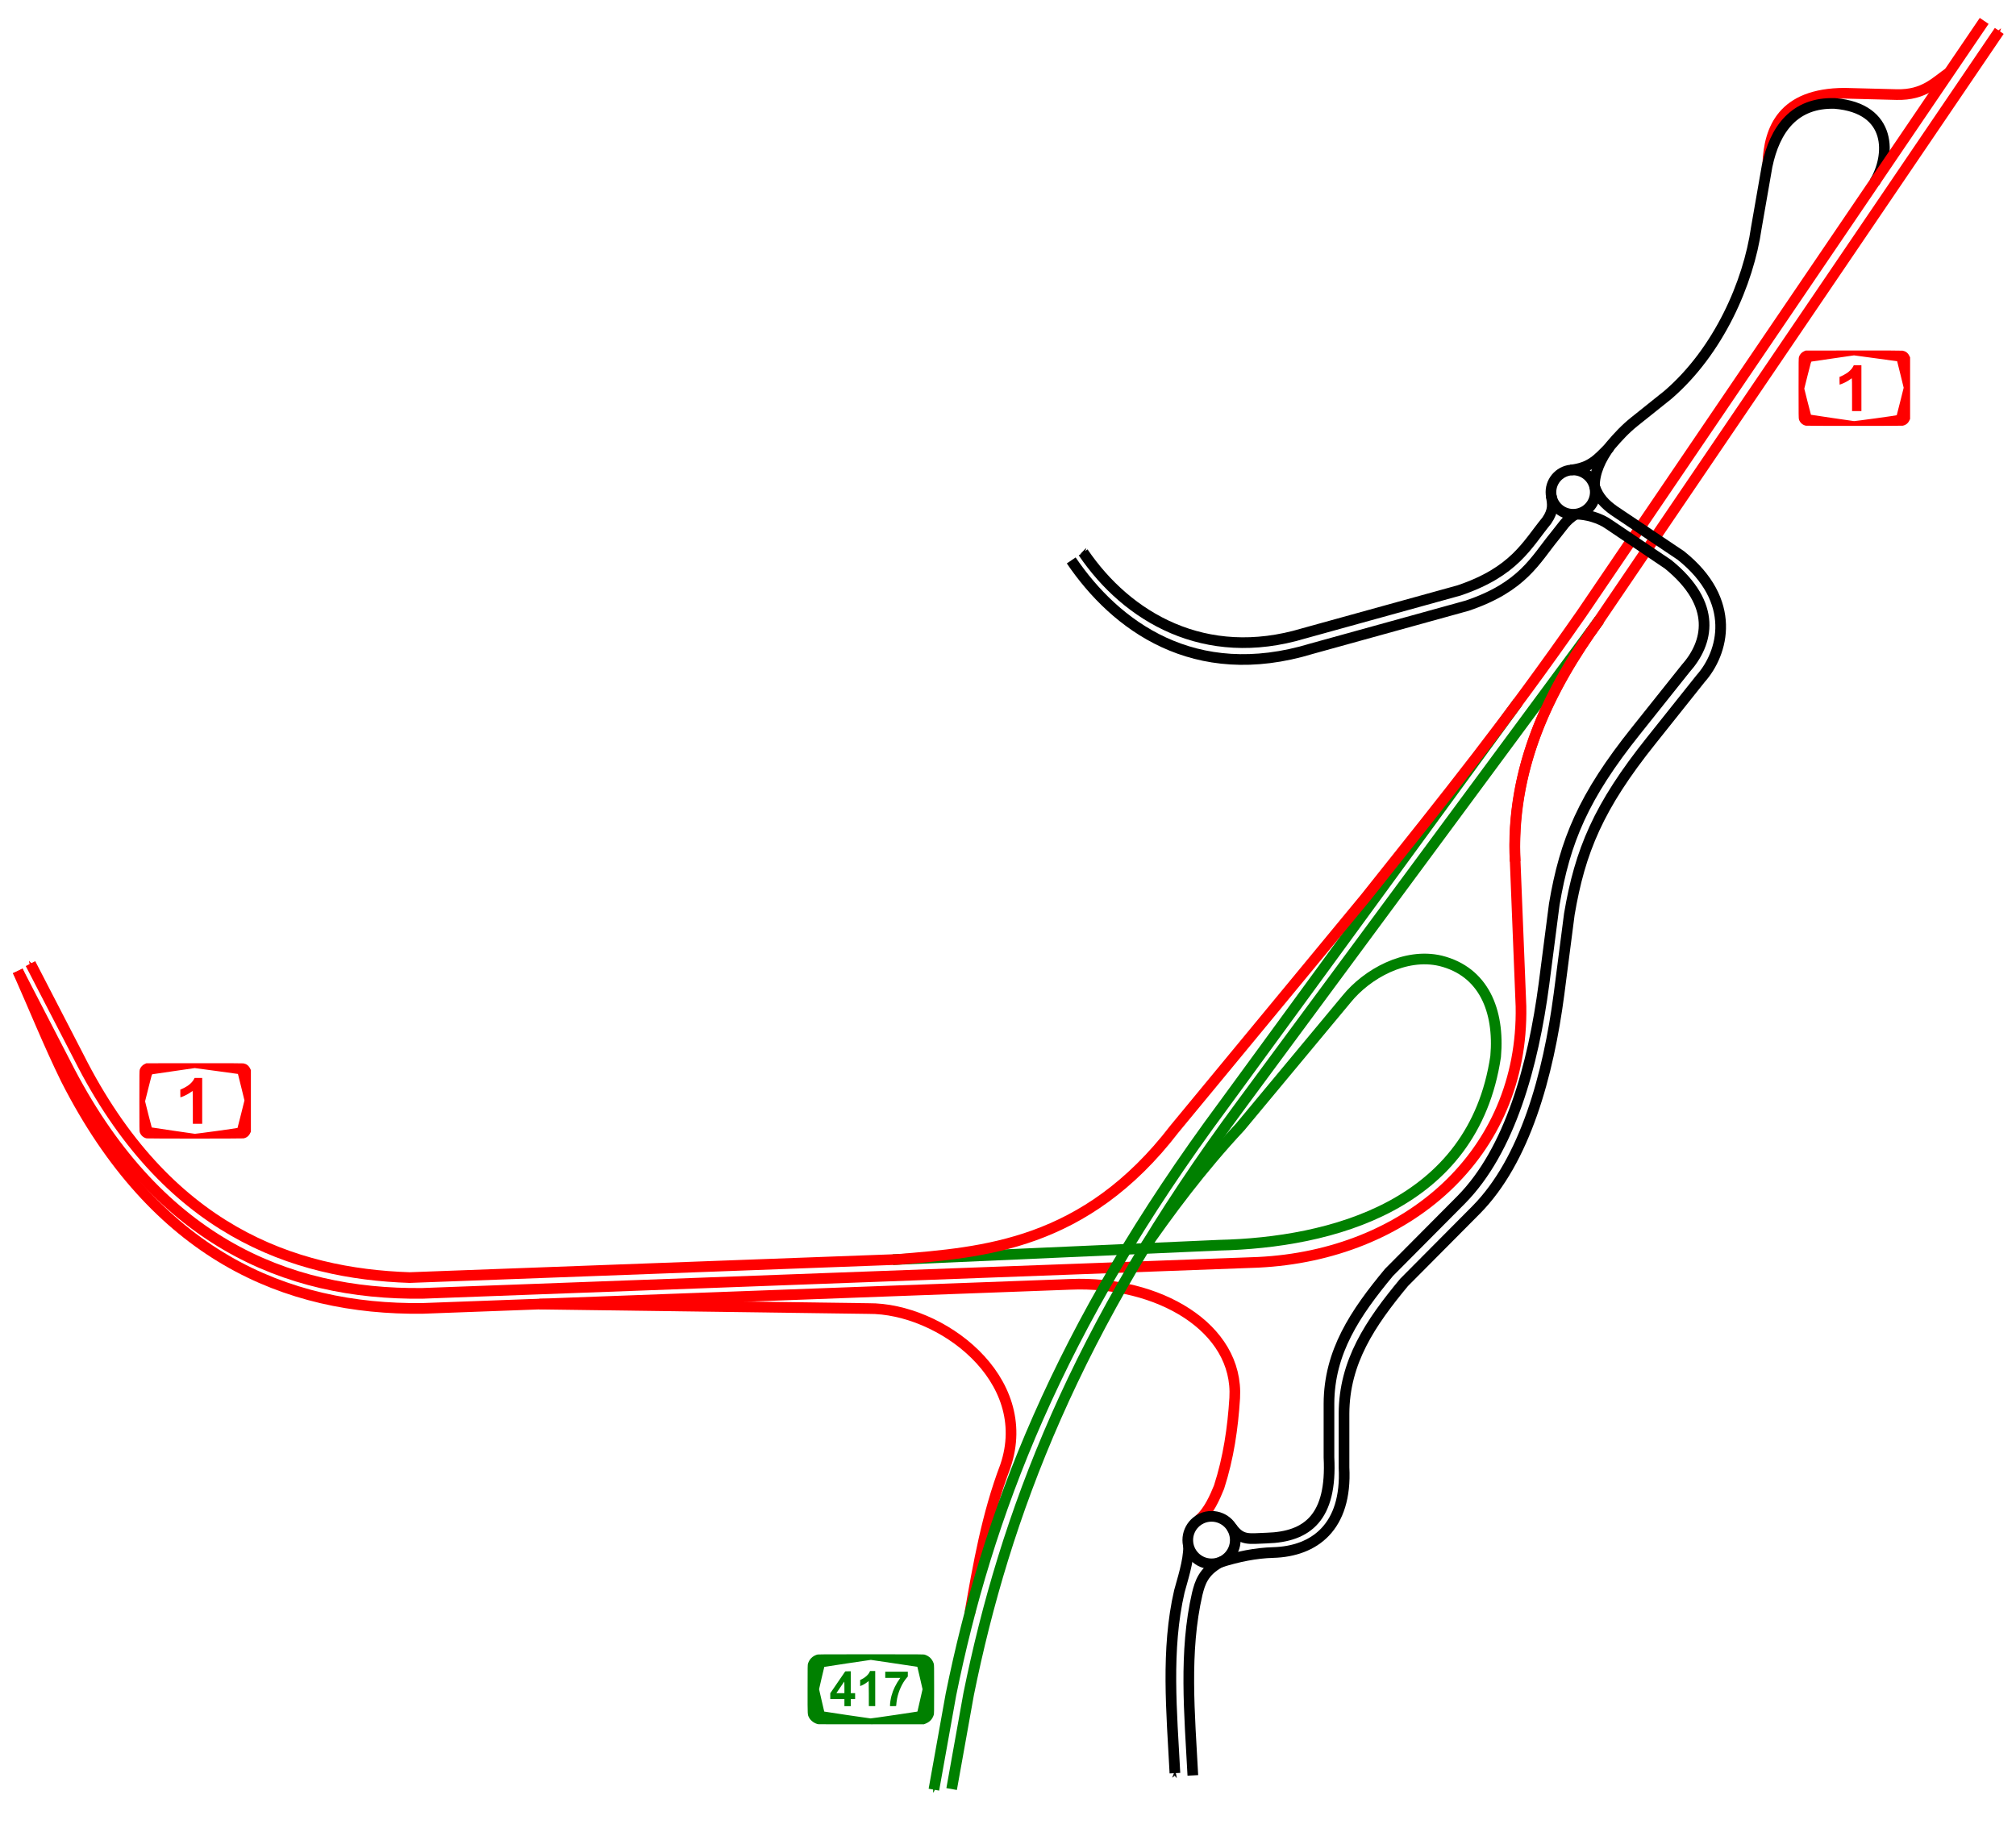 <?xml version="1.0" encoding="UTF-8" standalone="no"?>
<!-- Created with Inkscape (http://www.inkscape.org/) -->

<svg
   xmlns:dc="http://purl.org/dc/elements/1.1/"
   xmlns:cc="http://creativecommons.org/ns#"
   xmlns:rdf="http://www.w3.org/1999/02/22-rdf-syntax-ns#"
   xmlns:svg="http://www.w3.org/2000/svg"
   xmlns="http://www.w3.org/2000/svg"
   xmlns:sodipodi="http://sodipodi.sourceforge.net/DTD/sodipodi-0.dtd"
   xmlns:inkscape="http://www.inkscape.org/namespaces/inkscape"
   width="189mm"
   height="171mm"
   viewBox="0 0 189 171"
   version="1.1"
   id="svg8"
   inkscape:version="0.92.2 (5c3e80d, 2017-08-06)"
   sodipodi:docname="מחלף אדומים.svg">
  <defs
     id="defs2">
    <marker
       inkscape:stockid="Arrow1Send"
       orient="auto"
       refY="0"
       refX="0"
       id="marker1300"
       style="overflow:visible"
       inkscape:isstock="true">
      <path
         id="path1298"
         d="M 0,0 5,-5 -12.5,0 5,5 Z"
         style="fill:#008000;fill-opacity:1;fill-rule:evenodd;stroke:#008000;stroke-width:1pt;stroke-opacity:1"
         transform="matrix(-0.2,0,0,-0.2,-1.2,0)"
         inkscape:connector-curvature="0" />
    </marker>
    <marker
       inkscape:stockid="Arrow1Sstart"
       orient="auto"
       refY="0"
       refX="0"
       id="marker1248"
       style="overflow:visible"
       inkscape:isstock="true">
      <path
         id="path1246"
         d="M 0,0 5,-5 -12.5,0 5,5 Z"
         style="fill:#008000;fill-opacity:1;fill-rule:evenodd;stroke:#008000;stroke-width:1pt;stroke-opacity:1"
         transform="matrix(0.2,0,0,0.2,1.2,0)"
         inkscape:connector-curvature="0" />
    </marker>
    <marker
       inkscape:stockid="Arrow1Sstart"
       orient="auto"
       refY="0"
       refX="0"
       id="marker1208"
       style="overflow:visible"
       inkscape:isstock="true">
      <path
         id="path1206"
         d="M 0,0 5,-5 -12.5,0 5,5 Z"
         style="fill:#000000;fill-opacity:1;fill-rule:evenodd;stroke:#000000;stroke-width:1pt;stroke-opacity:1"
         transform="matrix(0.2,0,0,0.2,1.2,0)"
         inkscape:connector-curvature="0" />
    </marker>
    <marker
       inkscape:stockid="Arrow1Sstart"
       orient="auto"
       refY="0"
       refX="0"
       id="marker1174"
       style="overflow:visible"
       inkscape:isstock="true">
      <path
         id="path1172"
         d="M 0,0 5,-5 -12.5,0 5,5 Z"
         style="fill:#000000;fill-opacity:1;fill-rule:evenodd;stroke:#000000;stroke-width:1pt;stroke-opacity:1"
         transform="matrix(0.2,0,0,0.2,1.2,0)"
         inkscape:connector-curvature="0" />
    </marker>
    <marker
       inkscape:stockid="Arrow1Send"
       orient="auto"
       refY="0"
       refX="0"
       id="Arrow1Send"
       style="overflow:visible"
       inkscape:isstock="true">
      <path
         id="path879"
         d="M 0,0 5,-5 -12.5,0 5,5 Z"
         style="fill:#ff0000;fill-opacity:1;fill-rule:evenodd;stroke:#ff0000;stroke-width:1pt;stroke-opacity:1"
         transform="matrix(-0.2,0,0,-0.2,-1.2,0)"
         inkscape:connector-curvature="0" />
    </marker>
    <marker
       inkscape:stockid="Arrow1Sstart"
       orient="auto"
       refY="0"
       refX="0"
       id="Arrow1Sstart"
       style="overflow:visible"
       inkscape:isstock="true">
      <path
         id="path876"
         d="M 0,0 5,-5 -12.5,0 5,5 Z"
         style="fill:#ff0000;fill-opacity:1;fill-rule:evenodd;stroke:#ff0000;stroke-width:1pt;stroke-opacity:1"
         transform="matrix(0.2,0,0,0.2,1.2,0)"
         inkscape:connector-curvature="0" />
    </marker>
  </defs>
  <sodipodi:namedview
     id="base"
     pagecolor="#ffffff"
     bordercolor="#666666"
     borderopacity="1.0"
     inkscape:pageopacity="0.0"
     inkscape:pageshadow="2"
     inkscape:zoom="0.7"
     inkscape:cx="446.93891"
     inkscape:cy="323.6754"
     inkscape:document-units="mm"
     inkscape:current-layer="layer1"
     showgrid="false"
     inkscape:window-width="1920"
     inkscape:window-height="1001"
     inkscape:window-x="-9"
     inkscape:window-y="-9"
     inkscape:window-maximized="1"
     showguides="true"
     inkscape:guide-bbox="true" />
  <g
     inkscape:label="Layer 1"
     inkscape:groupmode="layer"
     id="layer1"
     transform="translate(0,-126)">
    <path
       style="fill:none;stroke:#ff0000;stroke-width:1;stroke-linecap:butt;stroke-linejoin:miter;stroke-miterlimit:4;stroke-dasharray:none;stroke-opacity:1"
       d="m 182.788,132.76 c -1.32,0.893 -2.368,2.166 -4.966,2.108 l -4.913,-0.126 c -5.803,0.032 -7.037,3.351 -7.181,6.593"
       id="path860"
       inkscape:connector-curvature="0"
       sodipodi:nodetypes="cccc" />
    <path
       style="fill:none;stroke:#008000;stroke-width:1;stroke-linecap:butt;stroke-linejoin:miter;stroke-miterlimit:4;stroke-dasharray:none;stroke-opacity:1"
       d="m 106.841,243.635 c 2.815,-4.098 5.84,-8.134 9.443,-11.996 l 9.977,-11.996 c 1.883,-2.313 5.446,-4.346 8.789,-3.563 4.052,1.005 5.539,4.679 5.167,8.967 -2.077,14.027 -15.456,17.459 -25.952,17.697 l -30.566,1.354"
       id="path846"
       inkscape:connector-curvature="0"
       sodipodi:nodetypes="ccccccc" />
    <path
       sodipodi:nodetypes="ccccccc"
       inkscape:connector-curvature="0"
       id="path848"
       d="m 1.666,217.029 c 1.504,3.38 2.859,6.761 4.513,10.141 8.358,16.475 20.579,21.651 33.435,21.498 l 60.739,-2.256 c 8.223,-0.35 15.787,4.037 15.402,10.657 -0.177,2.82 -0.582,5.615 -1.47,8.357 -0.381,0.933 -0.959,2.283 -1.88,3.061"
       style="fill:none;stroke:#ff0000;stroke-width:1;stroke-linecap:butt;stroke-linejoin:miter;stroke-miterlimit:4;stroke-dasharray:none;stroke-opacity:1" />
    <circle
       style="opacity:1;vector-effect:none;fill:none;fill-opacity:1;fill-rule:nonzero;stroke:#000000;stroke-width:1;stroke-linecap:butt;stroke-linejoin:miter;stroke-miterlimit:4;stroke-dasharray:none;stroke-dashoffset:0;stroke-opacity:1"
       id="path826"
       cx="113.581"
       cy="270.389"
       r="2.227" />
    <path
       style="fill:none;stroke:#000000;stroke-width:1;stroke-linecap:butt;stroke-linejoin:miter;stroke-miterlimit:4;stroke-dasharray:none;stroke-opacity:1"
       d="m 111.829,292.451 c -0.305,-5.762 -0.845,-11.595 0.416,-17.044 0.253,-0.985 0.54,-2.066 2.155,-2.942"
       id="path828"
       inkscape:connector-curvature="0"
       sodipodi:nodetypes="ccc" />
    <path
       sodipodi:nodetypes="ccc"
       inkscape:connector-curvature="0"
       id="path830"
       d="m 110.149,292.241 c -0.305,-5.762 -0.845,-11.595 0.416,-17.044 0.253,-0.985 0.885,-2.819 0.867,-4.26"
       style="fill:none;stroke:#000000;stroke-width:1;stroke-linecap:butt;stroke-linejoin:miter;stroke-miterlimit:4;stroke-dasharray:none;stroke-opacity:1;marker-start:url(#marker1208)" />
    <circle
       style="opacity:1;vector-effect:none;fill:none;fill-opacity:1;fill-rule:nonzero;stroke:#000000;stroke-width:1;stroke-linecap:butt;stroke-linejoin:miter;stroke-miterlimit:4;stroke-dasharray:none;stroke-dashoffset:0;stroke-opacity:1"
       id="path832"
       cx="147.481"
       cy="172.138"
       r="2.079" />
    <path
       style="fill:none;stroke:#ff0000;stroke-width:1;stroke-linecap:butt;stroke-linejoin:miter;stroke-miterlimit:4;stroke-dasharray:none;stroke-opacity:1;marker-end:url(#Arrow1Send)"
       d="m 1.666,217.029 4.513,8.73 c 8.358,16.475 20.579,21.651 33.435,21.498 l 78.332,-2.91 c 13.921,-0.669 24.905,-10.127 24.646,-23.992 l -0.534,-13.362 c -0.465,-8.731 2.985,-16.116 7.661,-22.567 l 37.711,-55.527"
       id="path834"
       inkscape:connector-curvature="0"
       sodipodi:nodetypes="cccccccc" />
    <path
       style="fill:none;stroke:#ff0000;stroke-width:1;stroke-linecap:butt;stroke-linejoin:miter;stroke-miterlimit:4;stroke-dasharray:none;stroke-opacity:1"
       d="m 50.564,248.263 30.859,0.419 c 6.739,-0.055 15.643,6.548 12.828,14.787 -1.723,4.533 -2.539,9.245 -3.333,13.778"
       id="path850"
       inkscape:connector-curvature="0"
       sodipodi:nodetypes="cccc" />
    <path
       style="fill:none;stroke:#000000;stroke-width:1;stroke-linecap:butt;stroke-linejoin:miter;stroke-miterlimit:4;stroke-dasharray:none;stroke-opacity:1"
       d="m 149.481,171.571 c -0.008,-1.205 0.543,-2.536 1.514,-3.803 0.699,-0.819 1.372,-1.549 2.257,-2.257 l 3.118,-2.494 c 4.769,-4.11 7.55,-10.512 8.285,-15.649 l 1.01,-5.79 c 0.724,-3.487 2.586,-5.994 6.354,-5.879 5.432,0.448 5.243,4.924 3.712,7.409"
       id="path852"
       inkscape:connector-curvature="0"
       sodipodi:nodetypes="cccccccc" />
    <path
       style="fill:none;stroke:#000000;stroke-width:1;stroke-linecap:butt;stroke-linejoin:miter;stroke-miterlimit:4;stroke-dasharray:none;stroke-opacity:1"
       d="m 150.904,167.907 c -1.121,1.138 -1.777,1.942 -3.653,2.163"
       id="path854"
       inkscape:connector-curvature="0"
       sodipodi:nodetypes="cc" />
    <path
       style="fill:none;stroke:#000000;stroke-width:1;stroke-linecap:butt;stroke-linejoin:miter;stroke-miterlimit:4;stroke-dasharray:none;stroke-opacity:1"
       d="m 100.428,178.542 c 4.13,6.086 11.509,11.637 22.55,8.273 l 14.572,-4.031 c 5.235,-1.769 6.377,-4.293 8.231,-6.551 0.785,-0.955 0.939,-1.378 1.927,-2.027"
       id="path856"
       inkscape:connector-curvature="0"
       sodipodi:nodetypes="ccccc" />
    <path
       sodipodi:nodetypes="ccccc"
       inkscape:connector-curvature="0"
       id="path858"
       d="m 101.546,177.788 c 4.13,6.086 11.425,10.377 20.661,7.601 l 14.572,-4.031 c 5.235,-1.769 6.377,-4.293 8.231,-6.551 0.68,-0.997 0.531,-1.547 0.427,-2.301"
       style="fill:none;stroke:#000000;stroke-width:1;stroke-linecap:butt;stroke-linejoin:miter;stroke-miterlimit:4;stroke-dasharray:none;stroke-opacity:1;marker-start:url(#marker1174)" />
    <path
       style="fill:none;stroke:#008000;stroke-width:1;stroke-linecap:butt;stroke-linejoin:miter;stroke-miterlimit:4;stroke-dasharray:none;stroke-opacity:1"
       d="m 149.938,184.127 -33.511,45.353 c -15.685,21.136 -22.228,38.661 -25.616,55.347 l -1.596,8.903"
       id="path842"
       inkscape:connector-curvature="0"
       sodipodi:nodetypes="cccc" />
    <path
       sodipodi:nodetypes="cccc"
       inkscape:connector-curvature="0"
       id="path844"
       d="m 142.305,191.847 -27.541,37.691 c -15.685,21.136 -22.228,38.661 -25.616,55.347 l -1.596,8.903"
       style="fill:none;stroke:#008000;stroke-width:1;stroke-linecap:butt;stroke-linejoin:miter;stroke-miterlimit:4;stroke-dasharray:none;stroke-opacity:1;marker-start:;marker-end:url(#marker1300)" />
    <path
       sodipodi:nodetypes="cc"
       inkscape:connector-curvature="0"
       id="path862"
       d="m 142.043,206.757 c -0.465,-8.731 3.219,-16.179 7.895,-22.63"
       style="fill:none;stroke:#ff0000;stroke-width:1;stroke-linecap:butt;stroke-linejoin:miter;stroke-miterlimit:4;stroke-dasharray:none;stroke-opacity:1" />
    <path
       sodipodi:nodetypes="cccccccc"
       inkscape:connector-curvature="0"
       id="path836"
       d="m 2.859,216.341 4.513,8.73 c 8.228,16.346 20.197,20.344 31.026,20.707 l 45.718,-1.698 c 8.042,-0.669 17.598,-1.308 25.989,-12.234 l 17.923,-21.699 c 7.868,-9.884 13.091,-16.345 20.278,-26.66 l 37.711,-55.527"
       style="fill:none;stroke:#ff0000;stroke-width:1;stroke-linecap:butt;stroke-linejoin:miter;stroke-miterlimit:4;stroke-dasharray:none;stroke-opacity:1;marker-start:url(#Arrow1Sstart)" />
    <path
       style="fill:none;stroke:#000000;stroke-width:1;stroke-linecap:butt;stroke-linejoin:miter;stroke-miterlimit:4;stroke-dasharray:none;stroke-opacity:1"
       d="m 114.4,272.464 c 1.656,-0.518 3.312,-0.864 4.967,-0.908 3.836,-0.111 6.927,-2.365 6.635,-7.979 v -5.039 c 0.018,-4.861 2.455,-8.481 5.627,-12.304 l 6.761,-6.803 c 4.589,-4.639 6.763,-12.623 7.769,-20.241 l 0.966,-7.475 c 1.004,-5.925 2.714,-10.081 7.685,-16.293 l 4.619,-5.795 c 2.13,-2.387 3.505,-7.282 -1.848,-11.548 l -6.257,-4.199 c -0.843,-0.604 -1.483,-1.231 -1.842,-2.31"
       id="path838"
       inkscape:connector-curvature="0"
       sodipodi:nodetypes="ccccccccccccc" />
    <path
       sodipodi:nodetypes="ccccccccccccc"
       inkscape:connector-curvature="0"
       id="path840"
       d="m 115.453,269.18 c 0.943,1.323 1.649,1.064 3.305,1.02 3.836,-0.111 6.125,-1.949 5.833,-7.563 v -5.039 c 0.018,-4.861 2.455,-8.481 5.627,-12.304 l 6.761,-6.803 c 4.589,-4.639 6.763,-12.623 7.769,-20.241 l 0.966,-7.475 c 1.004,-5.925 2.714,-10.081 7.685,-16.293 l 4.619,-5.795 c 2.13,-2.387 3.043,-5.98 -1.638,-9.784 l -5.543,-3.737 c -0.843,-0.604 -2.139,-0.974 -3.128,-0.961"
       style="fill:none;stroke:#000000;stroke-width:1;stroke-linecap:butt;stroke-linejoin:miter;stroke-miterlimit:4;stroke-dasharray:none;stroke-opacity:1" />
    <path
       style="fill:#ff0000;stroke-width:0.021"
       d="m 13.761,232.729 c -0.302,-0.051 -0.561,-0.281 -0.659,-0.583 -0.033,-0.103 -0.036,-0.339 -0.036,-2.934 0,-2.595 0.002,-2.831 0.036,-2.934 0.079,-0.245 0.269,-0.446 0.515,-0.547 l 0.112,-0.046 4.488,-0.006 c 2.951,-0.004 4.528,0.001 4.605,0.016 0.281,0.052 0.492,0.211 0.618,0.466 l 0.081,0.163 v 2.888 2.888 l -0.081,0.163 c -0.125,0.254 -0.334,0.412 -0.613,0.465 -0.135,0.025 -8.915,0.026 -9.066,1.5e-4 z m 6.551,-0.694 c 1.069,-0.147 1.949,-0.276 1.956,-0.287 0.007,-0.012 0.156,-0.596 0.332,-1.3 l 0.319,-1.279 -0.302,-1.237 c -0.166,-0.68 -0.305,-1.24 -0.31,-1.245 -0.005,-0.005 -0.916,-0.13 -2.026,-0.279 l -2.018,-0.272 -1.958,0.284 c -1.077,0.156 -1.983,0.289 -2.014,0.295 -0.056,0.011 -0.06,0.023 -0.373,1.275 l -0.316,1.264 0.306,1.224 c 0.168,0.673 0.312,1.225 0.319,1.226 0.007,7.3e-4 0.899,0.134 1.98,0.297 1.082,0.162 2.01,0.297 2.063,0.298 0.053,0.001 0.971,-0.117 2.04,-0.264 z m -2.233,-2.214 c 0,-1.006 -0.007,-1.539 -0.021,-1.539 -0.012,0 -0.097,0.056 -0.19,0.125 -0.194,0.144 -0.518,0.316 -0.771,0.409 -0.096,0.036 -0.179,0.065 -0.184,0.065 -0.005,0 -0.009,-0.164 -0.009,-0.365 v -0.365 l 0.065,-0.022 c 0.146,-0.051 0.429,-0.201 0.622,-0.329 0.246,-0.164 0.476,-0.401 0.577,-0.597 l 0.072,-0.14 0.358,-8e-5 0.358,-8e-5 v 2.149 2.149 h -0.438 -0.438 z"
       id="path1581"
       inkscape:connector-curvature="0"
       sodipodi:nodetypes="ccscscscscccssccscscscscscscscscsssccsscccccccccccs" />
    <path
       style="fill:#008000;stroke-width:0.021"
       d="m 76.737,287.654 c -0.341,-0.046 -0.734,-0.322 -0.883,-0.619 -0.154,-0.309 -0.143,-0.102 -0.143,-2.658 0,-2.198 0.002,-2.303 0.04,-2.416 0.144,-0.419 0.407,-0.682 0.825,-0.825 0.114,-0.039 0.27,-0.04 5.067,-0.04 4.797,0 4.953,0.001 5.067,0.04 0.419,0.144 0.682,0.407 0.825,0.825 0.039,0.112 0.04,0.218 0.04,2.416 0,2.198 -0.002,2.303 -0.04,2.416 -0.141,0.412 -0.384,0.66 -0.804,0.821 l -0.118,0.045 -4.907,0.002 c -2.699,0.001 -4.935,-10e-4 -4.971,-0.006 z m 7.059,-0.851 c 1.15,-0.17 2.119,-0.317 2.153,-0.326 l 0.062,-0.017 0.239,-1.044 0.239,-1.044 -0.239,-1.047 c -0.132,-0.576 -0.243,-1.05 -0.248,-1.054 -0.005,-0.004 -0.987,-0.152 -2.184,-0.329 l -2.176,-0.321 -2.175,0.321 c -1.196,0.176 -2.181,0.327 -2.189,0.335 -0.007,0.008 -0.121,0.482 -0.252,1.054 l -0.238,1.04 0.239,1.044 c 0.131,0.574 0.241,1.047 0.244,1.051 0.011,0.013 4.253,0.641 4.343,0.643 0.049,0.001 1.03,-0.137 2.181,-0.308 z m -4.632,-1.176 v -0.331 h -0.663 -0.663 v -0.274 -0.274 l 0.702,-1.025 0.702,-1.025 0.26,-0.006 0.26,-0.006 v 1.027 1.027 h 0.203 0.203 v 0.278 0.278 h -0.203 -0.203 v 0.331 0.331 h -0.299 -0.299 z m 0,-1.437 c 0,-0.314 -0.008,-0.541 -0.019,-0.529 -0.011,0.011 -0.179,0.258 -0.376,0.549 l -0.357,0.529 h 0.376 0.376 z m 2.288,0.592 c 0,-0.647 -0.006,-1.176 -0.012,-1.176 -0.007,0 -0.07,0.047 -0.14,0.104 -0.147,0.119 -0.385,0.259 -0.548,0.322 l -0.112,0.044 v -0.285 -0.285 l 0.112,-0.052 c 0.324,-0.15 0.621,-0.408 0.744,-0.645 l 0.074,-0.144 0.241,-7e-5 0.241,-8e-5 v 1.646 1.646 h -0.299 -0.299 z m 1.988,1.042 c 0,-0.168 0.068,-0.586 0.138,-0.844 0.151,-0.56 0.414,-1.098 0.795,-1.625 l 0.035,-0.048 h -0.708 -0.708 v -0.289 -0.289 h 1.058 1.058 v 0.225 0.225 l -0.12,0.142 c -0.402,0.474 -0.738,1.201 -0.883,1.912 -0.037,0.182 -0.087,0.573 -0.087,0.684 0,0.038 -0.02,0.041 -0.289,0.041 h -0.289 z"
       id="path1594"
       inkscape:connector-curvature="0" />
    <path
       sodipodi:nodetypes="ccscscscscccssccscscscscscscscscsssccsscccccccccccs"
       inkscape:connector-curvature="0"
       id="path1596"
       d="m 169.312,165.911 c -0.302,-0.051 -0.561,-0.281 -0.659,-0.583 -0.033,-0.103 -0.036,-0.339 -0.036,-2.934 0,-2.595 0.002,-2.831 0.036,-2.934 0.079,-0.245 0.269,-0.446 0.515,-0.547 l 0.112,-0.046 4.488,-0.006 c 2.951,-0.004 4.528,10e-4 4.605,0.016 0.281,0.052 0.492,0.211 0.618,0.466 l 0.081,0.163 v 2.888 2.888 l -0.081,0.163 c -0.125,0.254 -0.334,0.412 -0.613,0.465 -0.135,0.025 -8.915,0.026 -9.066,1.5e-4 z m 6.551,-0.694 c 1.069,-0.147 1.949,-0.276 1.956,-0.287 0.007,-0.012 0.156,-0.596 0.332,-1.3 l 0.319,-1.279 -0.302,-1.237 c -0.166,-0.68 -0.305,-1.24 -0.31,-1.245 -0.005,-0.005 -0.916,-0.13 -2.026,-0.279 l -2.018,-0.272 -1.958,0.284 c -1.077,0.156 -1.983,0.289 -2.014,0.295 -0.056,0.011 -0.06,0.023 -0.373,1.275 l -0.316,1.264 0.306,1.224 c 0.168,0.673 0.312,1.225 0.319,1.226 0.007,7.3e-4 0.899,0.134 1.98,0.297 1.082,0.162 2.01,0.297 2.063,0.298 0.053,0.001 0.971,-0.117 2.04,-0.264 z m -2.233,-2.214 c 0,-1.006 -0.007,-1.539 -0.021,-1.539 -0.012,0 -0.097,0.056 -0.19,0.125 -0.194,0.144 -0.518,0.316 -0.771,0.409 -0.096,0.036 -0.179,0.065 -0.184,0.065 -0.005,0 -0.009,-0.164 -0.009,-0.365 v -0.365 l 0.065,-0.022 c 0.146,-0.051 0.429,-0.201 0.622,-0.329 0.246,-0.164 0.476,-0.401 0.577,-0.597 l 0.072,-0.14 0.358,-8e-5 0.358,-8e-5 v 2.149 2.149 h -0.438 -0.438 z"
       style="fill:#ff0000;stroke-width:0.021" />
  </g>
</svg>
